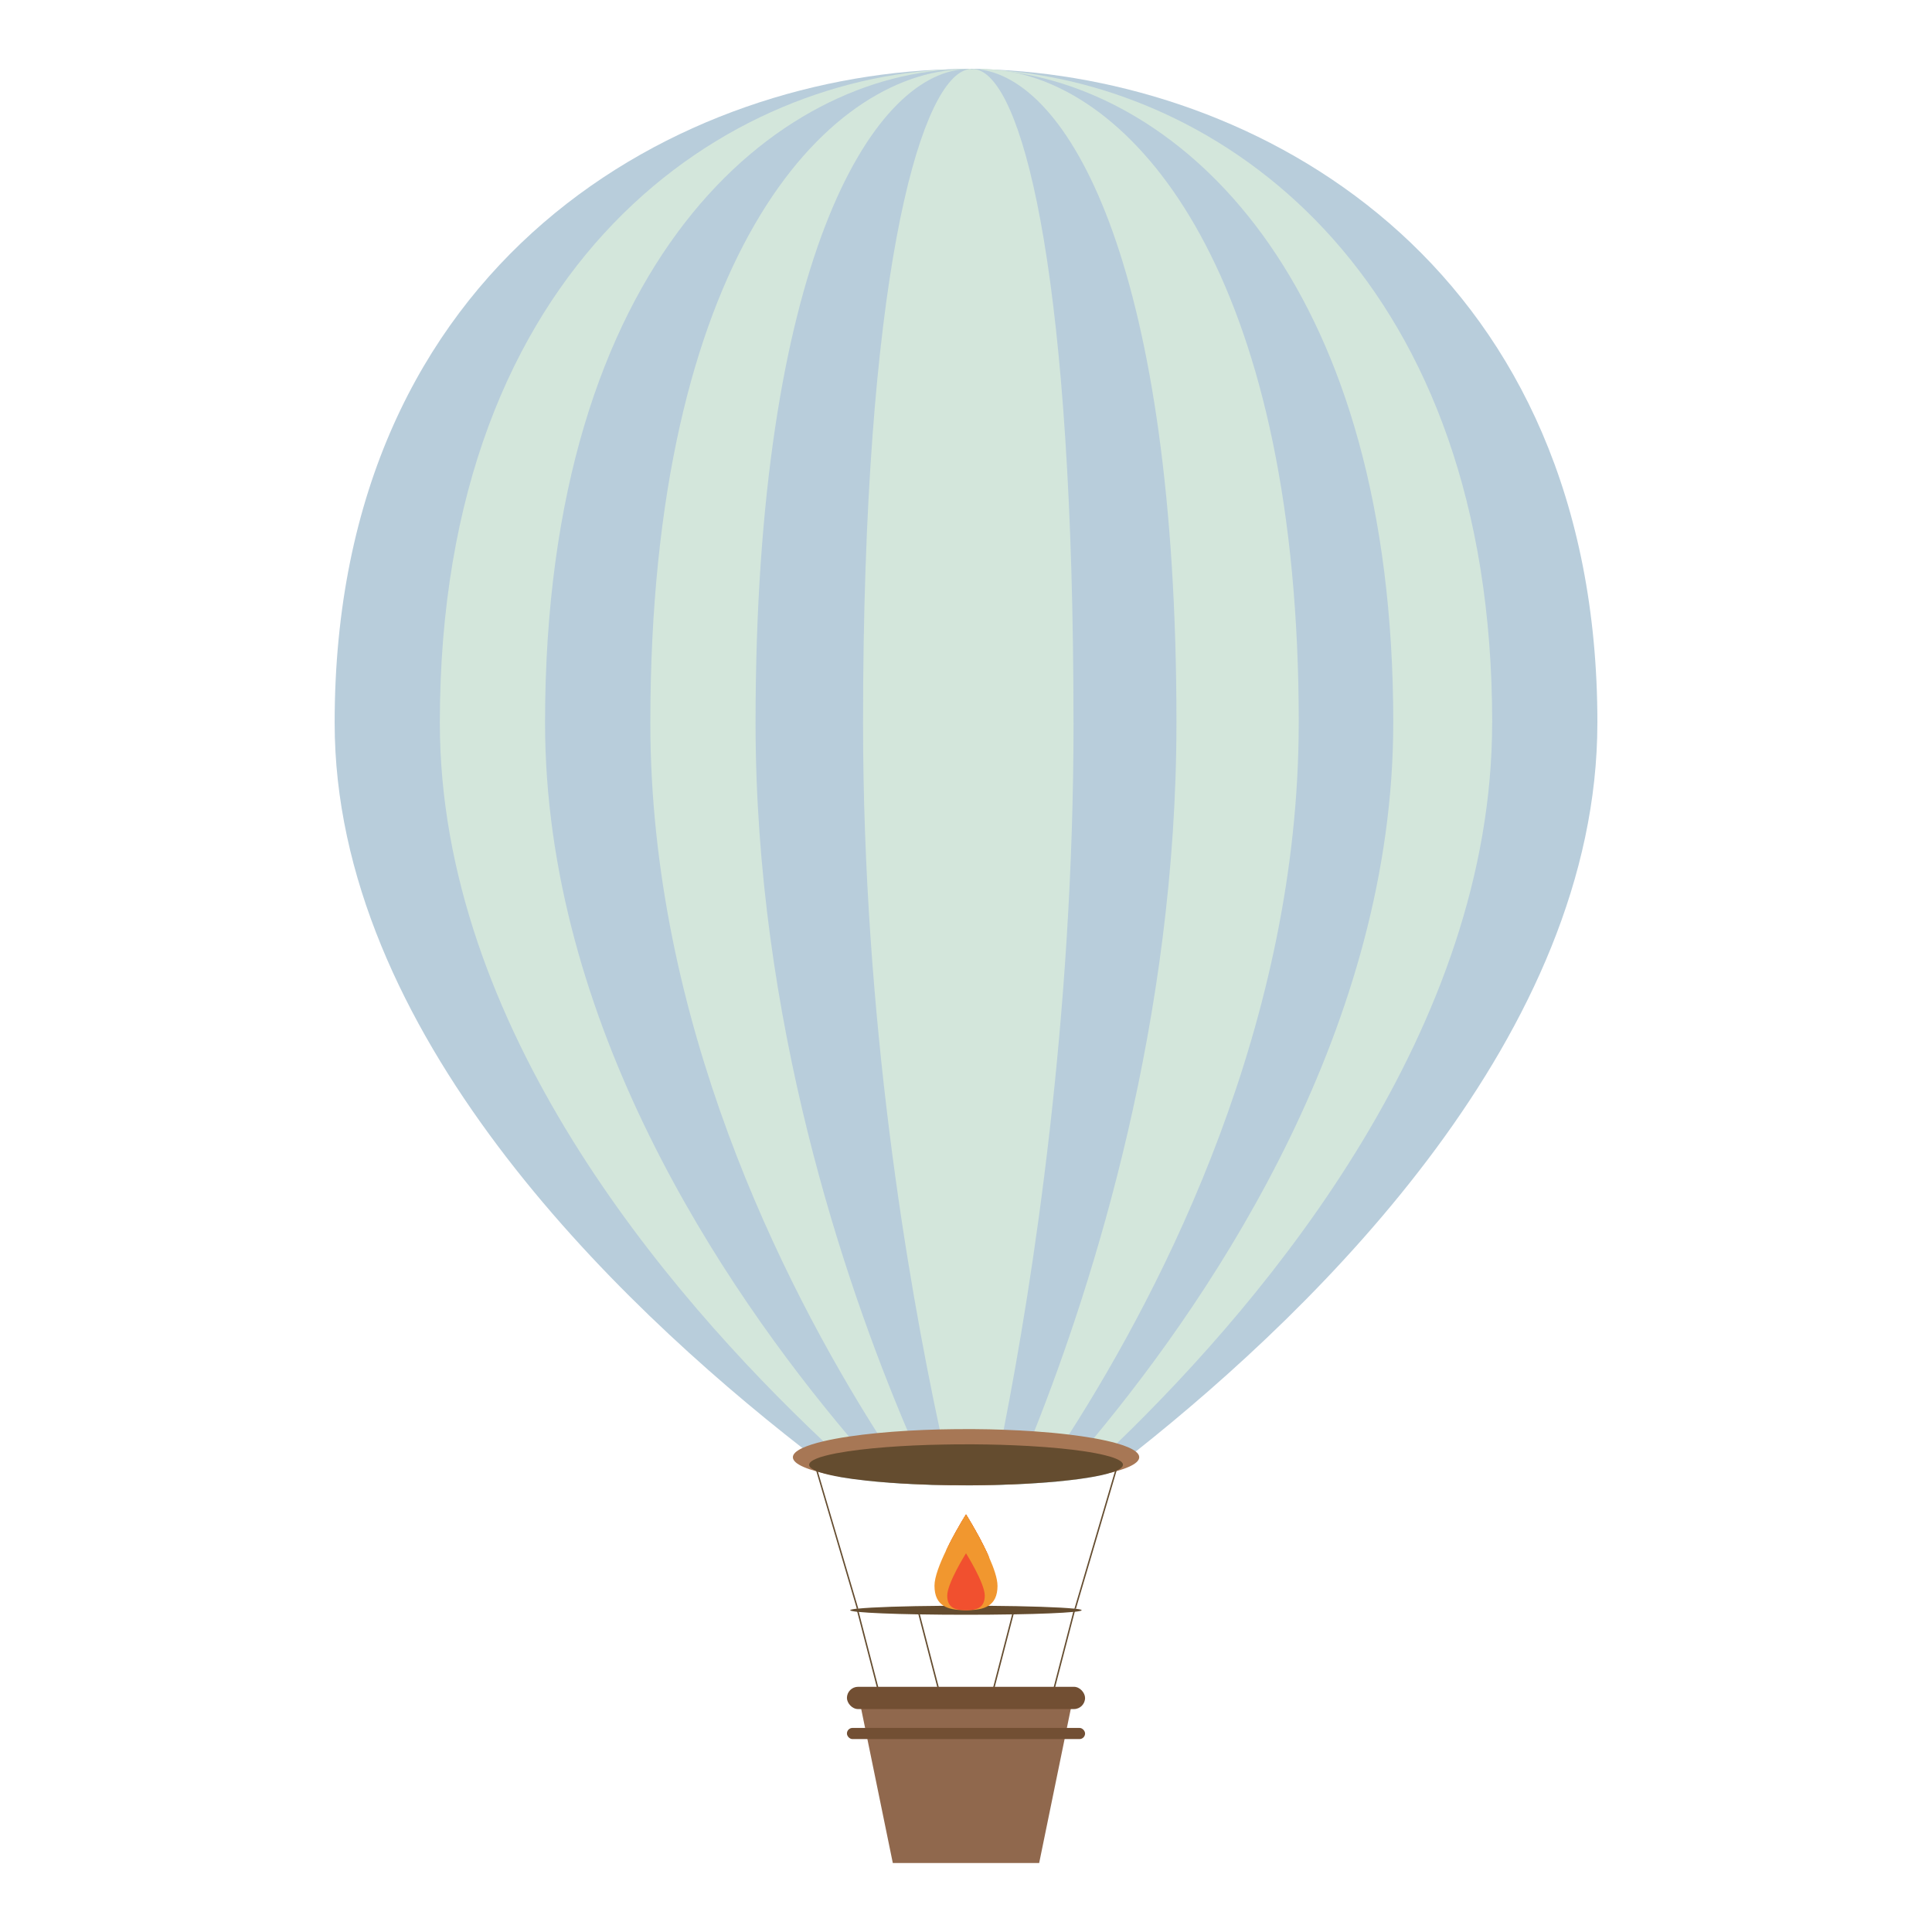 <?xml version="1.0" encoding="UTF-8"?>
<svg id="_レイヤー_1" data-name="レイヤー_1" xmlns="http://www.w3.org/2000/svg" viewBox="0 0 700 700">
  <defs>
    <style>
      .cls-1 {
        fill: #644c2f;
      }

      .cls-2 {
        fill: #a77755;
      }

      .cls-3 {
        fill: #90684d;
      }

      .cls-4 {
        fill: #724f33;
      }

      .cls-5 {
        fill: #e66d31;
      }

      .cls-6 {
        fill: #f1502f;
      }

      .cls-7 {
        fill: #f1972f;
      }

      .cls-8 {
        fill: #b8cddb;
      }

      .cls-9 {
        fill: #e68131;
      }

      .cls-10 {
        fill: #d3e6db;
      }
    </style>
  </defs>
  <g>
    <path class="cls-8" d="M344.27,538.12c-2.29-.02-4.54-.07-6.75-.14-2.56-.07-5.06-.17-7.49-.29-2.7-.13-5.3-.29-7.79-.47-2.94-.21-5.71-.46-8.3-.74-3.48-.37-6.63-.8-9.35-1.27-.11-.08-.22-.16-.33-.25-2.77-2.05-5.61-4.2-8.53-6.45-1.65-1.25-3.32-2.55-5.01-3.87-68.53-53.44-169.47-151.11-169.47-262.74,0-167.99,125.79-236.08,227.36-236.88.26,0,.54,0,.81,0,.05,0,.11,0,.16,0,.1,0,.2,0,.31,0h.56v.2l1.97,492.61.03,5.5.06,14.85h-.06c-.81,0-1.62,0-2.43,0-1.68,0-3.35,0-4.99-.03-.25,0-.49,0-.73,0Z"/>
    <path class="cls-5" d="M352.61,567.27h0v.64h0s-.02-.02-.03-.02h0c-.26-.15-1.68-1.01-4.12-2.53-1.51-.95-3.42-2.14-5.67-3.6.15-.31.29-.61.44-.91.2-.41.41-.81.61-1.21.29-.56.58-1.12.87-1.67.44-.85.9-1.67,1.32-2.45.84-1.5,1.61-2.84,2.25-3.94,1.03-1.75,1.72-2.84,1.72-2.84,0,0,1.05,1.68,2.53,4.23h0s.02.03.03.05l.06,14.26Z"/>
    <path class="cls-5" d="M358.14,563.7c.09.18.16.37.25.55-2.96,1.91-4.86,3.09-5.52,3.5-.1.06-.17.11-.21.13h0s-.02.02-.03.02h0s0-.62,0-.62h0s-.09-14.31-.09-14.31c0,0,.02.02.03.04h0v.02h0s0,.02.02.03h0c.03.07.07.12.09.18.75,1.3,1.6,2.81,2.46,4.43.44.84.9,1.7,1.34,2.58.3.59.6,1.21.89,1.82.15.3.3.61.44.92.1.24.21.47.32.71Z"/>
    <path class="cls-8" d="M578.76,261.9c0,112.54-100.27,210.89-167.28,264.04-1.69,1.34-3.36,2.66-5.01,3.94-.44.35-.9.7-1.34,1.04-.23.18-.47.37-.7.54-1.04.81-2.08,1.61-3.1,2.39-.06.06-.13.1-.19.15-2.64.71-6.12,1.35-10.27,1.91-2.48.33-5.19.64-8.11.91-2.27.2-4.67.39-7.17.55-2.82.19-5.77.35-8.83.47-2.34.09-4.75.17-7.21.22-1.26.03-2.55.05-3.83.07-.98.02-1.97.02-2.96.03h-.32l-.08-14.85-.03-5.5-2.76-492.34v-.47h.56c.05,0,.09,0,.15,0,.03,0,.04,0,.07,0,.03,0,.06,0,.09,0,.05,0,.1,0,.15,0,.05,0,.1,0,.15,0h.32c.11,0,.23,0,.34,0h.25s.02,0,.03,0c0,0,.02,0,.02,0,.12,0,.24,0,.36,0,.1,0,.2,0,.31,0,.12,0,.25,0,.37,0,.05,0,.11,0,.16,0,.79,0,1.6.02,2.39.04.09,0,.16,0,.24,0,1.82.04,3.65.11,5.47.2,99.73,4.89,217.77,73.88,217.77,236.61Z"/>
    <path class="cls-10" d="M344.27,538.12c-2.29-.02-4.54-.07-6.75-.14-2.56-.07-5.06-.17-7.49-.29-2.7-.13-5.3-.29-7.79-.47-2.94-.21-5.71-.46-8.3-.74-.07-.05-.14-.11-.21-.18-3.44-3.05-7.04-6.3-10.76-9.75-1.53-1.41-3.08-2.87-4.65-4.35-57.16-53.94-138.96-150.35-138.96-260.31,0-167.68,104.65-235.83,189.23-236.88.26,0,.54,0,.81,0,.05,0,.11,0,.16,0,.15,0,.29,0,.43,0,.04,0,.09,0,.13,0h.46v.17l1.84,492.65.03,5.49.05,14.85h-.07c-.81,0-1.62,0-2.43,0-1.68,0-3.35,0-4.99-.03-.25,0-.49,0-.73,0Z"/>
    <path class="cls-9" d="M352.61,567.27h0v.64h0s-.02-.02-.03-.02h0c-.25-.19-1.61-1.16-3.9-2.88-1.45-1.09-3.29-2.49-5.45-4.16.2-.41.41-.81.61-1.21.29-.56.58-1.12.87-1.67.44-.85.9-1.67,1.32-2.45.84-1.5,1.61-2.84,2.25-3.94,1.03-1.75,1.72-2.84,1.72-2.84,0,0,1.05,1.68,2.53,4.23h0s.02.03.03.05h0v.02l.05,14.24Z"/>
    <path class="cls-9" d="M357.81,562.99c.1.24.21.47.32.71-2.83,2.2-4.65,3.56-5.28,4.03-.1.07-.17.12-.2.15h-.02s0,0-.02.02h0s0-.62,0-.62h0s-.09-14.31-.09-14.31c0,0,.02.02.03.04h0v.02h0s0,.02.02.03h0c.03.07.07.12.09.18.75,1.3,1.6,2.81,2.46,4.43.44.84.9,1.7,1.34,2.58.3.59.6,1.21.89,1.82.15.3.3.61.44.92Z"/>
    <path class="cls-10" d="M540.63,261.9c0,110.49-80.35,207.29-135.99,261.08-1.51,1.46-2.99,2.88-4.46,4.26-3.12,2.97-6.15,5.78-9.06,8.44-.09.07-.16.15-.25.22-2.48.33-5.19.64-8.11.91-2.27.2-4.67.39-7.17.55-2.82.19-5.77.35-8.83.47-2.34.09-4.75.17-7.21.22-1.26.03-2.55.05-3.83.07-.98.02-1.97.02-2.96.03h-.32l-.09-14.85-.03-5.5-2.9-492.27v-.54h.47s.08,0,.12,0h.27s.04,0,.07,0c.03,0,.06,0,.09,0,.05,0,.1,0,.15,0,.05,0,.1,0,.15,0h.15c.06,0,.11,0,.16,0,.12,0,.23,0,.34,0h.25s.02,0,.03,0c.13,0,.26,0,.38,0,.1,0,.2,0,.31,0,.21,0,.44,0,.65,0,0,0,.02,0,.02,0,.09,0,.16,0,.25,0,.67.02,1.33.03,2.01.06,1.6.06,3.21.14,4.83.24,1.32.09,2.65.2,3.98.32,81.99,7.38,176.55,76.84,176.55,236.23Z"/>
    <path class="cls-8" d="M344.27,538.12c-2.29-.02-4.54-.07-6.75-.14-2.56-.07-5.06-.17-7.49-.29-2.7-.13-5.3-.29-7.79-.47-.04-.04-.08-.07-.1-.11-3.33-3.66-6.85-7.62-10.51-11.86-1.33-1.55-2.69-3.14-4.06-4.77-45.81-54.26-110.09-149.79-110.09-258.59,0-167.9,84.21-236.01,151.91-236.88.06,0,.11,0,.16,0,.15,0,.29,0,.43,0h.27s.04,0,.07,0c.03,0,.06,0,.09,0h.31v.14l1.7,492.68.02,5.49.05,14.85h-.08c-.81,0-1.62,0-2.43,0-1.68,0-3.35,0-4.99-.03-.25,0-.49,0-.73,0Z"/>
    <path class="cls-5" d="M352.61,567.27h0v.64h0s-.02-.02-.03-.02c-.22-.2-1.49-1.34-3.64-3.35-1.37-1.28-3.08-2.92-5.11-4.9.29-.56.58-1.12.87-1.67.44-.85.9-1.67,1.32-2.45.84-1.5,1.61-2.84,2.25-3.94,1.03-1.75,1.72-2.84,1.72-2.84,0,0,1.05,1.68,2.53,4.23h0s.02.03.03.05h0v.02l.05,14.24Z"/>
    <path class="cls-5" d="M357.37,562.07c.15.3.3.61.44.92-2.66,2.57-4.38,4.16-4.97,4.7-.09.09-.16.15-.2.19h0s0,0-.02.02h0s0-.62,0-.62h0s-.03-14.21-.03-14.21c.03.06.07.11.09.17.75,1.3,1.6,2.81,2.46,4.43.44.84.9,1.7,1.34,2.58.3.59.6,1.21.89,1.82Z"/>
    <path class="cls-8" d="M504.8,261.9c0,109.21-63.55,205.05-108.52,259.21-1.32,1.6-2.63,3.15-3.91,4.68-3.29,3.87-6.45,7.5-9.45,10.88-.05.05-.09.11-.15.15-2.27.2-4.67.39-7.17.55-2.82.19-5.77.35-8.83.47-2.34.09-4.75.17-7.21.22-1.26.03-2.55.05-3.83.07-.98.02-1.97.02-2.96.03h-.2l-.03-14.85v-5.49s-.97-492.8-.97-492.8v-.02h.39s.07,0,.1,0c.1,0,.2,0,.31,0,.03,0,.07,0,.1,0h.15c.89,0,1.78.02,2.66.07.09,0,.16,0,.24,0,1.52.06,3.06.15,4.59.27,2.12.18,4.24.42,6.37.73,64.87,9.24,138.33,79,138.33,235.82Z"/>
    <path class="cls-10" d="M345.01,538.13c-.25,0-.49,0-.73,0-2.29-.02-4.54-.07-6.75-.14-2.56-.07-5.06-.17-7.49-.29-.02-.02-.03-.04-.04-.06-2.8-4.07-5.77-8.51-8.88-13.31-1.07-1.65-2.15-3.35-3.25-5.09-34.5-54.46-82.24-149.37-82.24-257.34,0-167.36,63.1-235.57,113.79-236.87.05,0,.11,0,.16,0,.15,0,.28,0,.43,0h.27s.04,0,.07,0c.03,0,.06,0,.09,0,.05,0,.1,0,.15,0,.05,0,.1,0,.15,0h.15v.11l1.55,492.71.02,5.49.05,14.85h-.09c-.81,0-1.62,0-2.43,0-1.68,0-3.35,0-4.99-.03Z"/>
    <path class="cls-9" d="M352.61,567.27h0v.64h0s0-.02,0-.02c-.17-.2-1.32-1.56-3.27-3.99-1.23-1.55-2.78-3.53-4.62-5.92.44-.85.9-1.67,1.32-2.45.84-1.5,1.61-2.84,2.25-3.94,1.03-1.75,1.72-2.84,1.72-2.84,0,0,1.05,1.68,2.53,4.23h0s.02.03.03.05h0v.02l.05,14.24Z"/>
    <path class="cls-9" d="M356.48,560.25c.3.59.6,1.21.89,1.82-2.41,3.04-3.99,4.93-4.54,5.58-.09.11-.16.19-.19.23,0,0,0,0-.02.02h0s0-.62,0-.62h0s.07-14.04.07-14.04c.75,1.3,1.6,2.81,2.46,4.43.44.84.9,1.7,1.34,2.58Z"/>
    <path class="cls-10" d="M470.55,261.9c0,108.34-48.46,203.52-83.27,257.89-1.08,1.71-2.16,3.37-3.22,4.99-2.94,4.48-5.75,8.65-8.41,12.49-.02.03-.03.06-.06.09-2.82.19-5.77.35-8.83.47-2.34.09-4.75.17-7.21.22-1.26.03-2.55.05-3.83.07-.98.02-1.97.02-2.96.03l.08-14.85.03-5.49,2.42-492.14v-.68c1.89,0,3.79.09,5.71.29,1.02.1,2.06.23,3.09.38.79.11,1.6.25,2.39.41,48.68,9.24,104.08,79,104.08,235.82Z"/>
    <path class="cls-8" d="M350,538.17c-1.68,0-3.35,0-4.99-.03-.25,0-.49,0-.73,0-2.29-.02-4.54-.07-6.75-.14t0-.02c-2.01-4.33-4.16-9.09-6.41-14.25-.75-1.73-1.52-3.5-2.29-5.32-23.22-54.6-55.08-149.09-55.08-256.5,0-166.28,41.96-234.68,75.67-236.84.05,0,.11,0,.16-.02.29-.02.57-.02.86-.02.05,0,.1,0,.15,0,.05,0,.1,0,.15,0,.05,0,.1,0,.15,0h.16v.08l1.41,492.74.02,5.49.04,14.85h-.09c-.81,0-1.62,0-2.43,0Z"/>
    <path class="cls-5" d="M352.61,567.27h0v.64h0s0-.02,0-.02c-.13-.22-1.08-1.91-2.7-4.94-1.04-1.94-2.34-4.42-3.87-7.43.84-1.5,1.61-2.84,2.25-3.94,1.03-1.75,1.72-2.84,1.72-2.84,0,0,1.05,1.68,2.53,4.23h0s.02.03.03.05h0v.02h0s.04,14.24.04,14.24Z"/>
    <path class="cls-5" d="M355.14,557.67c.44.84.9,1.7,1.34,2.58-1.95,3.98-3.25,6.48-3.7,7.33-.09.18-.15.29-.16.32h0s0-.62,0-.62h0s-.03-14.21-.03-14.21c.03.06.07.11.09.17.75,1.3,1.6,2.81,2.46,4.43Z"/>
    <path class="cls-8" d="M426.25,261.9c0,107.57-29.83,202.17-51.52,256.73-.72,1.81-1.43,3.57-2.13,5.29-2.04,5.02-4,9.66-5.83,13.88,0,.02,0,.02-.02.04-2.34.09-4.75.17-7.21.22-1.26.03-2.55.05-3.83.07-.98.02-1.97.02-2.96.03h-.2l-.03-14.85v-5.49s-.86-492.8-.86-492.8v-.02h.12s.09,0,.13,0c.04,0,.09,0,.13,0,.1,0,.2,0,.31,0,.07,0,.14,0,.2,0,.06,0,.11,0,.16,0,.05,0,.11,0,.16,0,.04,0,.09,0,.12,0,0,0,.02,0,.02,0,.09,0,.16,0,.25,0,.67.04,1.33.11,2.01.2,33.17,4.64,70.98,73.59,70.98,236.64Z"/>
    <path class="cls-9" d="M352.68,553.24c.75,1.3,1.6,2.81,2.46,4.43-1.26,5.34-2.13,8.68-2.42,9.8-.06.24-.09.38-.1.42h0s0,0,0,0c-.02-.07-.14-.51-.36-1.29-.63-2.25-2.04-7.37-3.96-15.03,1.03-1.75,1.72-2.84,1.72-2.84,0,0,1.05,1.68,2.53,4.23h0s.02.03.03.05h0v.02h0s0,.02.02.03h0c.03.07.07.12.09.18Z"/>
    <path class="cls-10" d="M388.96,261.9c0,107.19-14.62,201.5-25.32,256.15-.37,1.86-.73,3.67-1.08,5.43-1.06,5.28-2.08,10.14-3.02,14.56,0,0,0,0,0,.02-1.26.03-2.55.05-3.83.07-.98.02-1.97.02-2.96.03h-.32c-.81,0-1.62,0-2.43,0-1.68,0-3.35,0-4.99-.03-1.05-4.47-2.17-9.39-3.36-14.75-.38-1.78-.78-3.6-1.18-5.47-11.74-54.67-27.77-148.92-27.77-256.02,0-160.36,20.13-229.69,36.7-236.36.05-.02.1-.04.16-.07.29-.11.57-.2.86-.27.05-.02.1-.02.15-.03.05-.02.1-.02.15-.03.05-.02.1-.02.15-.03.06-.02.11-.02.16-.02.17-.03.33-.05.5-.06.02,0,.03,0,.05,0h.04s.02,0,.03,0c0,0,.02,0,.02,0,.08,0,.15-.02.23,0,0,0,.02,0,.03,0h.1v.16l.31-.09v-.07s.07,0,.1,0h.02s.06,0,.09,0h.02s.03-.02.03-.02v.02s.08,0,.11,0c.05,0,.11,0,.16,0,.04,0,.09,0,.12,0,0,0,.02,0,.02,0,.75.08,1.5.29,2.25.64,16.23,7.38,33.69,76.83,33.69,236.22Z"/>
  </g>
  <g>
    <path class="cls-2" d="M412.76,527.98c0,.62-.34,1.22-.98,1.81-1.28,1.16-3.78,2.25-7.26,3.24-.19.05-.38.11-.59.16-.32.09-.66.17-1,.26,0,0,0,0-.02,0-.5.12-1.02.25-1.57.37-2.94.68-6.37,1.3-10.22,1.84-2.56.36-5.31.68-8.21.98-2.32.23-4.75.44-7.26.62-2.85.21-5.82.38-8.87.52-2.36.11-4.77.19-7.23.24-1.26.03-2.55.07-3.83.08-.98.02-1.97.02-2.96.03h-.32c-.81,0-1.62,0-2.43,0-1.68,0-3.35,0-4.99-.03-.25,0-.49,0-.73,0-2.29-.03-4.54-.09-6.76-.15-2.57-.09-5.08-.2-7.52-.33-2.71-.15-5.32-.33-7.85-.53-2.94-.24-5.75-.51-8.4-.81-3.42-.4-6.61-.85-9.48-1.34-2.66-.46-5.07-.96-7.17-1.49,0,0-.02,0-.02,0-.24-.06-.47-.12-.69-.18-.2-.05-.39-.11-.59-.16-3.65-1.01-6.25-2.13-7.57-3.32h0c-.64-.59-.97-1.19-.97-1.81,0-1.17,1.22-2.29,3.47-3.34,1.86-.87,4.44-1.69,7.61-2.44,2.68-.63,5.79-1.21,9.26-1.72,3.14-.47,6.59-.89,10.27-1.25,3.45-.33,7.12-.62,10.97-.84,3.73-.22,7.63-.37,11.65-.48,3.11-.07,6.29-.11,9.52-.11.78,0,1.55,0,2.31,0h.09s0,0,.02,0t.02,0h0s0,0,.02,0c.02,0,.03,0,.05,0h0c.11,0,.22,0,.33,0,3.69.02,7.29.1,10.79.23,3.84.14,7.55.33,11.09.58,4.48.31,8.69.7,12.56,1.17,3.25.39,6.26.83,8.99,1.31,3.2.57,6.01,1.2,8.36,1.87,3.18.9,5.51,1.9,6.84,2.96.84.66,1.27,1.34,1.27,2.05Z"/>
    <path class="cls-1" d="M406.86,530.73c0,.45-.31.89-.89,1.32-.36.26-.83.52-1.4.78-.2.08-.4.17-.62.25-.32.12-.66.24-1.02.37,0,0,0,0-.02,0-.54.18-1.12.35-1.76.52-2.64.71-6.12,1.35-10.27,1.91-2.48.33-5.19.64-8.11.91-2.27.2-4.67.39-7.17.55-2.82.19-5.77.35-8.83.47-2.34.09-4.75.17-7.21.22-1.26.03-2.55.05-3.83.07-.98.02-1.97.02-2.96.03h-.32c-.81,0-1.62,0-2.43,0-1.68,0-3.35,0-4.99-.03-.25,0-.49,0-.73,0-2.29-.02-4.54-.07-6.75-.14-2.56-.07-5.06-.17-7.49-.29-2.7-.13-5.3-.29-7.79-.47-2.94-.21-5.71-.46-8.3-.74-3.48-.37-6.63-.8-9.35-1.27-3.07-.53-5.61-1.12-7.51-1.74,0,0-.02,0-.02,0-.25-.08-.49-.16-.71-.24-.21-.08-.42-.16-.61-.24-.72-.3-1.3-.61-1.73-.92h0c-.58-.43-.88-.87-.88-1.32,0-.77.91-1.52,2.6-2.22,1.68-.71,4.14-1.36,7.25-1.96,2.49-.47,5.41-.91,8.66-1.3,2.9-.35,6.07-.66,9.47-.92,3.15-.24,6.49-.45,10-.61,3.37-.15,6.9-.27,10.54-.33,2.72-.06,5.51-.08,8.34-.08.79,0,1.57,0,2.35,0h.49c3.33.02,6.59.08,9.74.17,3.48.11,6.83.25,10.04.43,4.09.23,7.93.52,11.46.87,3.02.29,5.8.63,8.3.99,3.03.44,5.66.93,7.82,1.46,3.28.8,5.46,1.69,6.29,2.63.26.29.38.57.38.86Z"/>
    <g>
      <path class="cls-1" d="M391.92,583.41c0,.2-.89.39-2.52.57-.17.02-.36.03-.56.05-4.06.4-11.83.72-21.6.89-.18,0-.36,0-.55,0-5.12.09-10.77.14-16.71.14s-11.59-.05-16.71-.14c-.18,0-.36,0-.54,0-9.77-.17-17.55-.49-21.61-.89-.2-.02-.38-.03-.55-.05-1.64-.18-2.53-.37-2.53-.57s.84-.37,2.38-.55c.08,0,.15-.02.24-.02.04,0,.09,0,.15,0h.05c5.12-.53,16.76-.93,30.96-1.03.82,0,1.65-.02,2.49-.02,1.85,0,3.74-.02,5.66-.02s3.81,0,5.66.02c.84,0,1.67,0,2.49.02,14.26.11,25.92.51,31.01,1.03.05,0,.1,0,.15,0,.09,0,.18.02.26.03.09,0,.17.02.25.03,1.37.15,2.1.33,2.1.51Z"/>
      <g>
        <path class="cls-7" d="M361.42,574.52c0,3.78-1.26,6-3.28,7.27-1.91,1.21-4.52,1.56-7.41,1.61-.24,0-.49,0-.73,0s-.5,0-.73,0c-2.9-.05-5.5-.41-7.41-1.61-2.02-1.27-3.28-3.49-3.28-7.27,0-3.15,1.93-8.07,4.21-12.77.15-.31.29-.61.44-.91.2-.41.41-.81.61-1.21.29-.56.58-1.12.87-1.67.44-.85.9-1.67,1.32-2.45.84-1.5,1.61-2.84,2.25-3.94,1.03-1.75,1.72-2.84,1.72-2.84,0,0,1.05,1.68,2.53,4.23h0s.02.03.03.05h0v.02h0s0,.02.02.03h0c.03.07.07.12.09.18.75,1.3,1.6,2.81,2.46,4.43.44.84.9,1.7,1.34,2.58.3.59.6,1.21.89,1.82.15.3.3.61.44.92.1.24.21.47.32.71.09.18.16.37.25.55,1.73,3.88,3.04,7.68,3.04,10.27Z"/>
        <path class="cls-6" d="M356.8,578.12c0,4.55-3.04,5.29-6.8,5.29s-6.8-.74-6.8-5.29,6.8-15.34,6.8-15.34c0,0,6.8,10.79,6.8,15.34Z"/>
      </g>
    </g>
    <g>
      <polygon class="cls-1" points="405.17 530.8 405.14 530.91 404.57 532.84 404.51 533.03 389.82 582.9 389.81 582.93 389.58 582.87 389.31 582.79 403.92 533.2 403.95 533.09 404.44 531.45 404.67 530.67 405.17 530.8"/>
      <polygon class="cls-1" points="310.97 582.79 310.89 582.82 310.83 582.83 310.83 582.83 310.47 582.93 310.46 582.89 310.45 582.86 295.79 533.11 295.74 532.98 295.1 530.8 295.61 530.67 296.36 533.21 296.37 533.28 310.97 582.79"/>
    </g>
    <polygon class="cls-1" points="389.68 582.92 389.4 583.98 382.34 611.16 382.02 612.43 380.25 619.23 378.47 626.07 377.43 630.1 376.14 635.05 375.64 634.93 376.89 630.1 377.93 626.07 379.71 619.23 381.48 612.43 381.8 611.16 388.85 584.03 389.16 582.83 389.17 582.8 389.31 582.83 389.68 582.92"/>
    <g>
      <polygon class="cls-1" points="354.09 635.6 353.58 635.48 367.11 583.35 367.62 583.47 354.09 635.6"/>
      <polygon class="cls-1" points="345.91 635.6 332.37 583.47 332.88 583.35 346.42 635.48 345.91 635.6"/>
    </g>
    <polygon class="cls-1" points="323.85 635.05 310.32 582.92 310.83 582.8 324.36 634.93 323.85 635.05"/>
    <g>
      <polygon class="cls-3" points="376.51 675 323.48 675 310.64 612.42 389.35 612.42 376.51 675"/>
      <rect class="cls-4" x="306.86" y="611.16" width="86.28" height="8.07" rx="4.04" ry="4.04"/>
      <rect class="cls-4" x="306.86" y="626.06" width="86.28" height="4.04" rx="2.02" ry="2.02"/>
    </g>
  </g>
</svg>